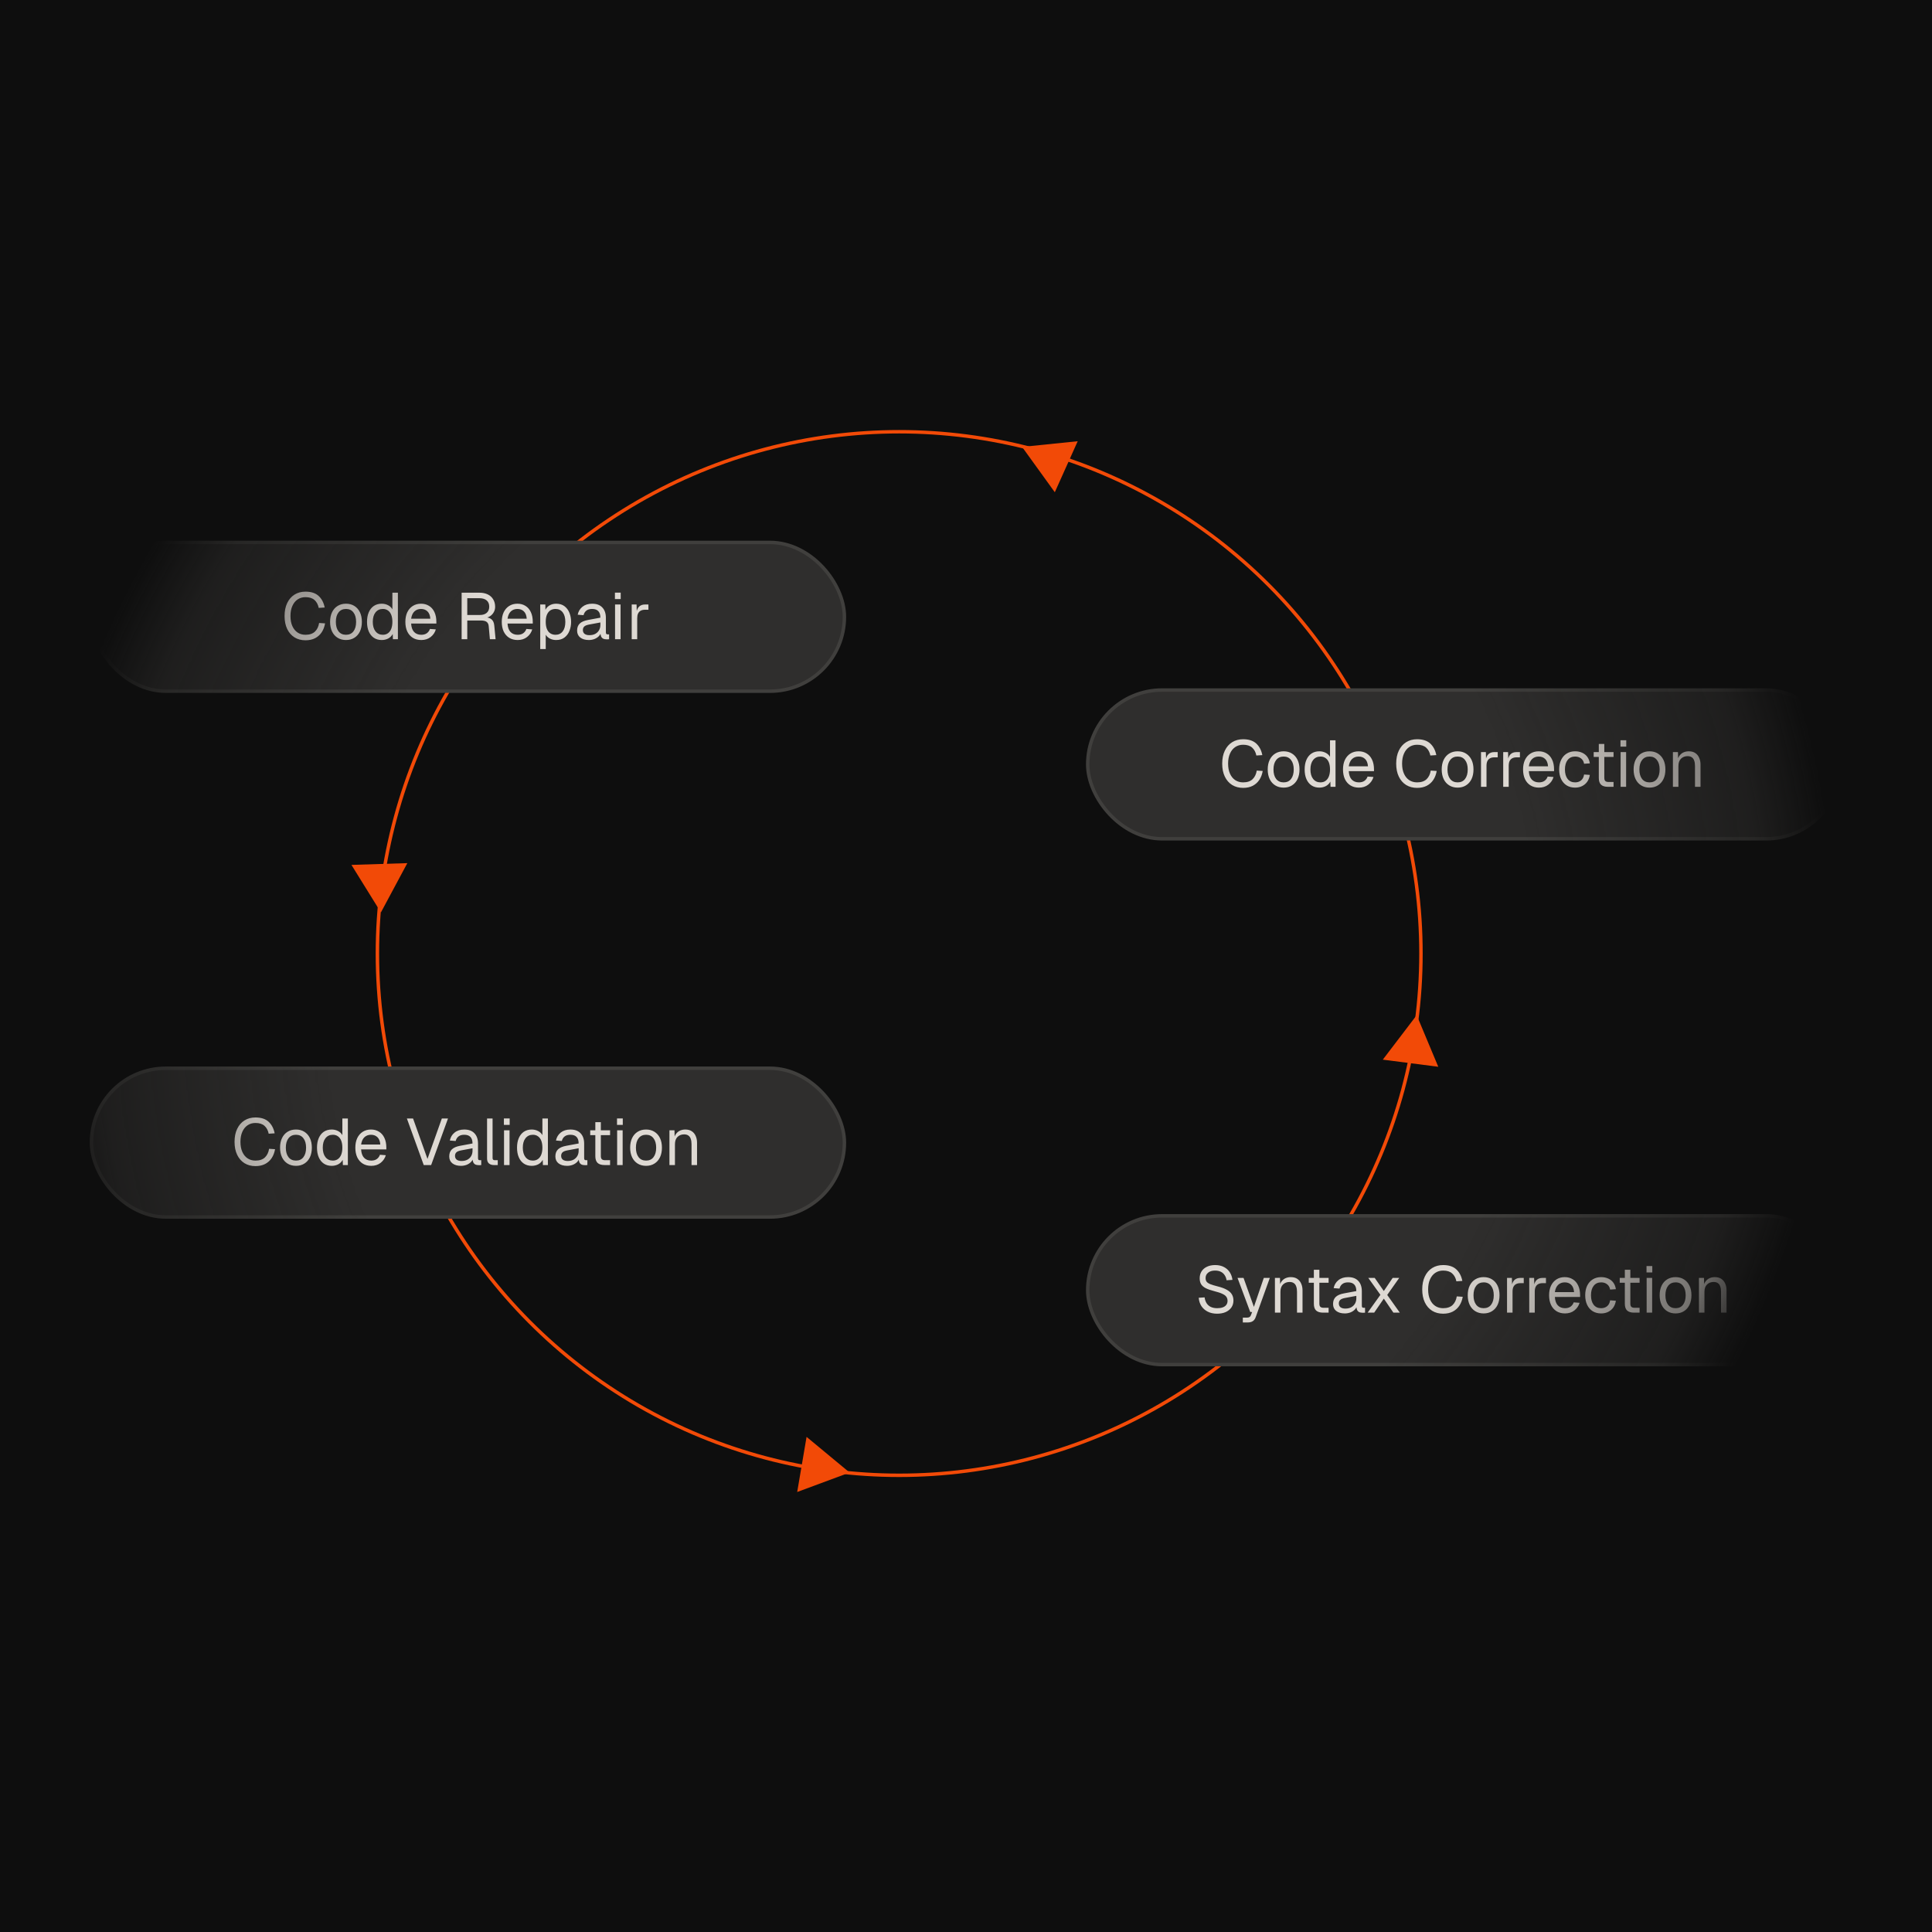 <svg width="560" height="560" viewBox="0 0 560 560" fill="none" xmlns="http://www.w3.org/2000/svg">
<rect width="560" height="560" fill="#0E0E0E"/>
<mask id="mask0_64_710" style="mask-type:alpha" maskUnits="userSpaceOnUse" x="6" y="12" width="549" height="527">
<rect x="6" y="12" width="549" height="527" fill="url(#paint0_radial_64_710)"/>
</mask>
<g mask="url(#mask0_64_710)">
<circle cx="260.632" cy="276.382" r="151.242" stroke="#F24A07"/>
<rect x="26.5" y="157.226" width="218.257" height="43.119" rx="21.559" fill="#2F2E2D"/>
<rect x="26.5" y="157.226" width="218.257" height="43.119" rx="21.559" stroke="#403F3D"/>
<path d="M88.545 185.589C87.341 185.589 86.284 185.311 85.372 184.753C84.46 184.183 83.75 183.373 83.244 182.321C82.737 181.27 82.484 180.016 82.484 178.559C82.484 177.103 82.737 175.849 83.244 174.797C83.75 173.733 84.46 172.916 85.372 172.346C86.284 171.776 87.341 171.491 88.545 171.491C90.179 171.491 91.445 171.903 92.345 172.726C93.244 173.55 93.833 174.671 94.112 176.089L92.383 176.203C92.193 175.241 91.787 174.481 91.167 173.923C90.546 173.366 89.672 173.087 88.545 173.087C87.683 173.087 86.923 173.309 86.265 173.752C85.619 174.183 85.112 174.81 84.745 175.633C84.377 176.444 84.194 177.419 84.194 178.559C84.194 179.699 84.377 180.675 84.745 181.485C85.112 182.296 85.619 182.917 86.265 183.347C86.923 183.778 87.683 183.993 88.545 183.993C89.723 183.993 90.635 183.689 91.281 183.081C91.927 182.461 92.332 181.625 92.497 180.573L94.226 180.687C94.061 181.663 93.738 182.518 93.257 183.252C92.775 183.987 92.136 184.563 91.338 184.981C90.552 185.387 89.621 185.589 88.545 185.589ZM100.293 185.513C99.368 185.513 98.557 185.298 97.861 184.867C97.164 184.437 96.626 183.829 96.246 183.043C95.865 182.245 95.675 181.314 95.675 180.25C95.675 179.174 95.865 178.243 96.246 177.457C96.626 176.672 97.164 176.064 97.861 175.633C98.557 175.203 99.368 174.987 100.293 174.987C101.217 174.987 102.022 175.203 102.706 175.633C103.402 176.064 103.941 176.672 104.321 177.457C104.701 178.243 104.891 179.174 104.891 180.25C104.891 181.314 104.701 182.245 104.321 183.043C103.941 183.829 103.402 184.437 102.706 184.867C102.022 185.298 101.217 185.513 100.293 185.513ZM100.293 183.993C101.217 183.993 101.933 183.664 102.44 183.005C102.959 182.334 103.219 181.416 103.219 180.25C103.219 179.085 102.959 178.173 102.44 177.514C101.933 176.843 101.217 176.507 100.293 176.507C99.368 176.507 98.646 176.843 98.126 177.514C97.607 178.173 97.347 179.085 97.347 180.25C97.347 181.416 97.607 182.334 98.126 183.005C98.646 183.664 99.368 183.993 100.293 183.993ZM110.638 185.513C109.764 185.513 109.004 185.298 108.358 184.867C107.724 184.437 107.237 183.829 106.895 183.043C106.553 182.258 106.382 181.327 106.382 180.25C106.382 179.174 106.553 178.243 106.895 177.457C107.237 176.672 107.724 176.064 108.358 175.633C109.004 175.203 109.764 174.987 110.638 174.987C111.309 174.987 111.923 175.133 112.481 175.424C113.038 175.703 113.456 176.102 113.735 176.621V171.795H115.331V185.285H113.887L113.83 183.765C113.551 184.31 113.127 184.741 112.557 185.057C111.987 185.361 111.347 185.513 110.638 185.513ZM110.961 183.993C111.556 183.993 112.056 183.841 112.462 183.537C112.88 183.233 113.196 182.803 113.412 182.245C113.627 181.675 113.735 181.01 113.735 180.25C113.735 179.465 113.627 178.794 113.412 178.236C113.196 177.679 112.88 177.255 112.462 176.963C112.056 176.659 111.556 176.507 110.961 176.507C110.074 176.507 109.365 176.843 108.833 177.514C108.313 178.173 108.054 179.085 108.054 180.25C108.054 181.403 108.313 182.315 108.833 182.986C109.365 183.658 110.074 183.993 110.961 183.993ZM122.113 185.513C121.163 185.513 120.34 185.298 119.643 184.867C118.959 184.437 118.427 183.829 118.047 183.043C117.68 182.245 117.496 181.314 117.496 180.25C117.496 179.186 117.68 178.262 118.047 177.476C118.427 176.691 118.953 176.083 119.624 175.652C120.308 175.209 121.112 174.987 122.037 174.987C122.911 174.987 123.684 175.196 124.355 175.614C125.026 176.02 125.546 176.615 125.913 177.4C126.293 178.186 126.483 179.142 126.483 180.269V180.744H119.168C119.231 181.821 119.516 182.632 120.023 183.176C120.542 183.721 121.239 183.993 122.113 183.993C122.772 183.993 123.31 183.841 123.728 183.537C124.159 183.221 124.456 182.809 124.621 182.302L126.331 182.435C126.065 183.335 125.558 184.076 124.811 184.658C124.076 185.228 123.177 185.513 122.113 185.513ZM119.168 179.338H124.735C124.659 178.363 124.374 177.647 123.88 177.191C123.399 176.735 122.784 176.507 122.037 176.507C121.264 176.507 120.625 176.748 120.118 177.229C119.624 177.698 119.307 178.401 119.168 179.338ZM133.808 185.285V171.795H138.919C139.869 171.795 140.686 171.96 141.37 172.289C142.054 172.619 142.58 173.094 142.947 173.714C143.327 174.322 143.517 175.044 143.517 175.88C143.517 176.488 143.372 177.033 143.08 177.514C142.802 177.983 142.441 178.357 141.997 178.635C141.554 178.914 141.092 179.066 140.61 179.091L140.496 178.92C141.32 178.92 141.966 179.11 142.434 179.49C142.916 179.87 143.194 180.478 143.27 181.314L143.65 185.285H141.997L141.655 181.485C141.605 180.928 141.402 180.516 141.047 180.25C140.705 179.984 140.142 179.851 139.356 179.851H135.442V185.285H133.808ZM135.442 178.255H139.128C139.952 178.255 140.604 178.046 141.085 177.628C141.567 177.21 141.807 176.615 141.807 175.842C141.807 175.057 141.56 174.455 141.066 174.037C140.572 173.607 139.857 173.391 138.919 173.391H135.442V178.255ZM150.056 185.513C149.106 185.513 148.283 185.298 147.586 184.867C146.902 184.437 146.37 183.829 145.99 183.043C145.623 182.245 145.439 181.314 145.439 180.25C145.439 179.186 145.623 178.262 145.99 177.476C146.37 176.691 146.896 176.083 147.567 175.652C148.251 175.209 149.056 174.987 149.98 174.987C150.854 174.987 151.627 175.196 152.298 175.614C152.97 176.02 153.489 176.615 153.856 177.4C154.236 178.186 154.426 179.142 154.426 180.269V180.744H147.111C147.175 181.821 147.46 182.632 147.966 183.176C148.486 183.721 149.182 183.993 150.056 183.993C150.715 183.993 151.253 183.841 151.671 183.537C152.102 183.221 152.4 182.809 152.564 182.302L154.274 182.435C154.008 183.335 153.502 184.076 152.754 184.658C152.02 185.228 151.12 185.513 150.056 185.513ZM147.111 179.338H152.678C152.602 178.363 152.317 177.647 151.823 177.191C151.342 176.735 150.728 176.507 149.98 176.507C149.208 176.507 148.568 176.748 148.061 177.229C147.567 177.698 147.251 178.401 147.111 179.338ZM156.588 188.135V175.215H158.07L158.108 177.381L157.88 177.267C158.133 176.52 158.551 175.956 159.134 175.576C159.729 175.184 160.413 174.987 161.186 174.987C162.187 174.987 163.004 175.234 163.637 175.728C164.283 176.222 164.758 176.868 165.062 177.666C165.379 178.464 165.537 179.326 165.537 180.25C165.537 181.175 165.379 182.036 165.062 182.834C164.758 183.632 164.283 184.278 163.637 184.772C163.004 185.266 162.187 185.513 161.186 185.513C160.667 185.513 160.179 185.425 159.723 185.247C159.28 185.07 158.9 184.823 158.583 184.506C158.279 184.19 158.07 183.816 157.956 183.385L158.184 183.119V188.135H156.588ZM161.034 183.993C161.908 183.993 162.598 183.664 163.105 183.005C163.612 182.347 163.865 181.428 163.865 180.25C163.865 179.072 163.612 178.154 163.105 177.495C162.598 176.837 161.908 176.507 161.034 176.507C160.451 176.507 159.945 176.647 159.514 176.925C159.096 177.204 158.767 177.622 158.526 178.179C158.298 178.737 158.184 179.427 158.184 180.25C158.184 181.074 158.298 181.764 158.526 182.321C158.754 182.879 159.083 183.297 159.514 183.575C159.945 183.854 160.451 183.993 161.034 183.993ZM170.679 185.513C169.64 185.513 168.811 185.273 168.19 184.791C167.582 184.31 167.278 183.639 167.278 182.777C167.278 181.916 167.531 181.238 168.038 180.744C168.545 180.25 169.349 179.902 170.451 179.699L174.023 179.034C174.023 178.186 173.82 177.552 173.415 177.134C173.022 176.716 172.427 176.507 171.629 176.507C170.932 176.507 170.381 176.666 169.976 176.982C169.571 177.286 169.292 177.73 169.14 178.312L167.449 178.179C167.639 177.229 168.095 176.463 168.817 175.88C169.552 175.285 170.489 174.987 171.629 174.987C172.921 174.987 173.909 175.355 174.593 176.089C175.277 176.811 175.619 177.812 175.619 179.091V183.252C175.619 183.48 175.657 183.645 175.733 183.746C175.822 183.835 175.961 183.879 176.151 183.879H176.55V185.285C176.499 185.298 176.417 185.304 176.303 185.304C176.189 185.317 176.069 185.323 175.942 185.323C175.486 185.323 175.112 185.254 174.821 185.114C174.542 184.962 174.34 184.734 174.213 184.43C174.086 184.114 174.023 183.702 174.023 183.195L174.213 183.233C174.124 183.664 173.909 184.057 173.567 184.411C173.225 184.753 172.801 185.026 172.294 185.228C171.787 185.418 171.249 185.513 170.679 185.513ZM170.831 184.107C171.502 184.107 172.072 183.981 172.541 183.727C173.022 183.461 173.39 183.107 173.643 182.663C173.896 182.207 174.023 181.701 174.023 181.143V180.421L170.755 181.029C170.071 181.156 169.596 181.352 169.33 181.618C169.077 181.872 168.95 182.207 168.95 182.625C168.95 183.094 169.115 183.461 169.444 183.727C169.786 183.981 170.248 184.107 170.831 184.107ZM178.278 185.285V175.215H179.874V185.285H178.278ZM178.24 173.638V171.776H179.912V173.638H178.24ZM183.103 185.285V175.215H184.509L184.585 177.761L184.433 177.704C184.559 176.843 184.832 176.216 185.25 175.823C185.68 175.418 186.25 175.215 186.96 175.215H187.948V176.735H186.979C186.472 176.735 186.048 176.83 185.706 177.02C185.376 177.198 185.123 177.47 184.946 177.837C184.781 178.192 184.699 178.648 184.699 179.205V185.285H183.103Z" fill="#DED9D3"/>
<rect x="26.5" y="309.637" width="218.257" height="43.119" rx="21.559" fill="#2F2E2D"/>
<rect x="26.5" y="309.637" width="218.257" height="43.119" rx="21.559" stroke="#403F3D"/>
<path d="M74.045 338C72.841 338 71.784 337.721 70.872 337.164C69.96 336.594 69.25 335.783 68.744 334.732C68.237 333.681 67.984 332.427 67.984 330.97C67.984 329.513 68.237 328.259 68.744 327.208C69.25 326.144 69.96 325.327 70.872 324.757C71.784 324.187 72.841 323.902 74.045 323.902C75.679 323.902 76.945 324.314 77.845 325.137C78.744 325.96 79.333 327.081 79.612 328.5L77.883 328.614C77.693 327.651 77.287 326.891 76.667 326.334C76.046 325.777 75.172 325.498 74.045 325.498C73.183 325.498 72.423 325.72 71.765 326.163C71.119 326.594 70.612 327.221 70.245 328.044C69.877 328.855 69.694 329.83 69.694 330.97C69.694 332.11 69.877 333.085 70.245 333.896C70.612 334.707 71.119 335.327 71.765 335.758C72.423 336.189 73.183 336.404 74.045 336.404C75.223 336.404 76.135 336.1 76.781 335.492C77.427 334.871 77.832 334.035 77.997 332.984L79.726 333.098C79.561 334.073 79.238 334.928 78.757 335.663C78.275 336.398 77.636 336.974 76.838 337.392C76.052 337.797 75.121 338 74.045 338ZM85.793 337.924C84.868 337.924 84.057 337.709 83.361 337.278C82.664 336.847 82.126 336.239 81.746 335.454C81.365 334.656 81.175 333.725 81.175 332.661C81.175 331.584 81.365 330.653 81.746 329.868C82.126 329.083 82.664 328.475 83.361 328.044C84.057 327.613 84.868 327.398 85.793 327.398C86.717 327.398 87.522 327.613 88.206 328.044C88.902 328.475 89.441 329.083 89.82 329.868C90.201 330.653 90.391 331.584 90.391 332.661C90.391 333.725 90.201 334.656 89.82 335.454C89.441 336.239 88.902 336.847 88.206 337.278C87.522 337.709 86.717 337.924 85.793 337.924ZM85.793 336.404C86.717 336.404 87.433 336.075 87.939 335.416C88.459 334.745 88.719 333.826 88.719 332.661C88.719 331.496 88.459 330.584 87.939 329.925C87.433 329.254 86.717 328.918 85.793 328.918C84.868 328.918 84.146 329.254 83.626 329.925C83.107 330.584 82.847 331.496 82.847 332.661C82.847 333.826 83.107 334.745 83.626 335.416C84.146 336.075 84.868 336.404 85.793 336.404ZM96.138 337.924C95.264 337.924 94.504 337.709 93.858 337.278C93.224 336.847 92.737 336.239 92.395 335.454C92.053 334.669 91.882 333.738 91.882 332.661C91.882 331.584 92.053 330.653 92.395 329.868C92.737 329.083 93.224 328.475 93.858 328.044C94.504 327.613 95.264 327.398 96.138 327.398C96.809 327.398 97.423 327.544 97.981 327.835C98.538 328.114 98.956 328.513 99.235 329.032V324.206H100.831V337.696H99.387L99.33 336.176C99.051 336.721 98.627 337.151 98.057 337.468C97.487 337.772 96.847 337.924 96.138 337.924ZM96.461 336.404C97.056 336.404 97.556 336.252 97.962 335.948C98.38 335.644 98.696 335.213 98.912 334.656C99.127 334.086 99.235 333.421 99.235 332.661C99.235 331.876 99.127 331.204 98.912 330.647C98.696 330.09 98.38 329.665 97.962 329.374C97.556 329.07 97.056 328.918 96.461 328.918C95.574 328.918 94.865 329.254 94.333 329.925C93.813 330.584 93.554 331.496 93.554 332.661C93.554 333.814 93.813 334.726 94.333 335.397C94.865 336.068 95.574 336.404 96.461 336.404ZM107.613 337.924C106.663 337.924 105.84 337.709 105.143 337.278C104.459 336.847 103.927 336.239 103.547 335.454C103.18 334.656 102.996 333.725 102.996 332.661C102.996 331.597 103.18 330.672 103.547 329.887C103.927 329.102 104.453 328.494 105.124 328.063C105.808 327.62 106.612 327.398 107.537 327.398C108.411 327.398 109.184 327.607 109.855 328.025C110.526 328.43 111.046 329.026 111.413 329.811C111.793 330.596 111.983 331.553 111.983 332.68V333.155H104.668C104.731 334.232 105.016 335.042 105.523 335.587C106.042 336.132 106.739 336.404 107.613 336.404C108.272 336.404 108.81 336.252 109.228 335.948C109.659 335.631 109.956 335.22 110.121 334.713L111.831 334.846C111.565 335.745 111.058 336.486 110.311 337.069C109.576 337.639 108.677 337.924 107.613 337.924ZM104.668 331.749H110.235C110.159 330.774 109.874 330.058 109.38 329.602C108.899 329.146 108.284 328.918 107.537 328.918C106.764 328.918 106.125 329.159 105.618 329.64C105.124 330.109 104.807 330.812 104.668 331.749ZM122.823 337.696L117.94 324.206H119.726L123.906 335.91L128.067 324.206H129.853L124.97 337.696H122.823ZM133.617 337.924C132.578 337.924 131.748 337.683 131.128 337.202C130.52 336.721 130.216 336.049 130.216 335.188C130.216 334.327 130.469 333.649 130.976 333.155C131.482 332.661 132.287 332.313 133.389 332.11L136.961 331.445C136.961 330.596 136.758 329.963 136.353 329.545C135.96 329.127 135.365 328.918 134.567 328.918C133.87 328.918 133.319 329.076 132.914 329.393C132.508 329.697 132.23 330.14 132.078 330.723L130.387 330.59C130.577 329.64 131.033 328.874 131.755 328.291C132.489 327.696 133.427 327.398 134.567 327.398C135.859 327.398 136.847 327.765 137.531 328.5C138.215 329.222 138.557 330.223 138.557 331.502V335.663C138.557 335.891 138.595 336.056 138.671 336.157C138.759 336.246 138.899 336.29 139.089 336.29H139.488V337.696C139.437 337.709 139.355 337.715 139.241 337.715C139.127 337.728 139.006 337.734 138.88 337.734C138.424 337.734 138.05 337.664 137.759 337.525C137.48 337.373 137.277 337.145 137.151 336.841C137.024 336.524 136.961 336.113 136.961 335.606L137.151 335.644C137.062 336.075 136.847 336.467 136.505 336.822C136.163 337.164 135.738 337.436 135.232 337.639C134.725 337.829 134.187 337.924 133.617 337.924ZM133.769 336.518C134.44 336.518 135.01 336.391 135.479 336.138C135.96 335.872 136.327 335.517 136.581 335.074C136.834 334.618 136.961 334.111 136.961 333.554V332.832L133.693 333.44C133.009 333.567 132.534 333.763 132.268 334.029C132.014 334.282 131.888 334.618 131.888 335.036C131.888 335.505 132.052 335.872 132.382 336.138C132.724 336.391 133.186 336.518 133.769 336.518ZM143.155 337.696C142.572 337.696 142.097 337.544 141.73 337.24C141.363 336.936 141.179 336.455 141.179 335.796V324.206H142.775V335.663C142.775 335.866 142.826 336.024 142.927 336.138C143.041 336.239 143.199 336.29 143.402 336.29H144.276V337.696H143.155ZM146.096 337.696V327.626H147.692V337.696H146.096ZM146.058 326.049V324.187H147.73V326.049H146.058ZM154.121 337.924C153.247 337.924 152.487 337.709 151.841 337.278C151.208 336.847 150.72 336.239 150.378 335.454C150.036 334.669 149.865 333.738 149.865 332.661C149.865 331.584 150.036 330.653 150.378 329.868C150.72 329.083 151.208 328.475 151.841 328.044C152.487 327.613 153.247 327.398 154.121 327.398C154.792 327.398 155.407 327.544 155.964 327.835C156.521 328.114 156.939 328.513 157.218 329.032V324.206H158.814V337.696H157.37L157.313 336.176C157.034 336.721 156.61 337.151 156.04 337.468C155.47 337.772 154.83 337.924 154.121 337.924ZM154.444 336.404C155.039 336.404 155.54 336.252 155.945 335.948C156.363 335.644 156.68 335.213 156.895 334.656C157.11 334.086 157.218 333.421 157.218 332.661C157.218 331.876 157.11 331.204 156.895 330.647C156.68 330.09 156.363 329.665 155.945 329.374C155.54 329.07 155.039 328.918 154.444 328.918C153.557 328.918 152.848 329.254 152.316 329.925C151.797 330.584 151.537 331.496 151.537 332.661C151.537 333.814 151.797 334.726 152.316 335.397C152.848 336.068 153.557 336.404 154.444 336.404ZM164.38 337.924C163.342 337.924 162.512 337.683 161.891 337.202C161.283 336.721 160.979 336.049 160.979 335.188C160.979 334.327 161.233 333.649 161.739 333.155C162.246 332.661 163.05 332.313 164.152 332.11L167.724 331.445C167.724 330.596 167.522 329.963 167.116 329.545C166.724 329.127 166.128 328.918 165.33 328.918C164.634 328.918 164.083 329.076 163.677 329.393C163.272 329.697 162.993 330.14 162.841 330.723L161.15 330.59C161.34 329.64 161.796 328.874 162.518 328.291C163.253 327.696 164.19 327.398 165.33 327.398C166.622 327.398 167.61 327.765 168.294 328.5C168.978 329.222 169.32 330.223 169.32 331.502V335.663C169.32 335.891 169.358 336.056 169.434 336.157C169.523 336.246 169.662 336.29 169.852 336.29H170.251V337.696C170.201 337.709 170.118 337.715 170.004 337.715C169.89 337.728 169.77 337.734 169.643 337.734C169.187 337.734 168.814 337.664 168.522 337.525C168.244 337.373 168.041 337.145 167.914 336.841C167.788 336.524 167.724 336.113 167.724 335.606L167.914 335.644C167.826 336.075 167.61 336.467 167.268 336.822C166.926 337.164 166.502 337.436 165.995 337.639C165.489 337.829 164.95 337.924 164.38 337.924ZM164.532 336.518C165.204 336.518 165.774 336.391 166.242 336.138C166.724 335.872 167.091 335.517 167.344 335.074C167.598 334.618 167.724 334.111 167.724 333.554V332.832L164.456 333.44C163.772 333.567 163.297 333.763 163.031 334.029C162.778 334.282 162.651 334.618 162.651 335.036C162.651 335.505 162.816 335.872 163.145 336.138C163.487 336.391 163.95 336.518 164.532 336.518ZM175.239 337.696C174.327 337.696 173.649 337.487 173.206 337.069C172.775 336.651 172.56 335.999 172.56 335.112V325.27H174.156V335.074C174.156 335.53 174.257 335.847 174.46 336.024C174.663 336.201 174.973 336.29 175.391 336.29H176.835V337.696H175.239ZM171.078 329.032V327.626H176.835V329.032H171.078ZM178.882 337.696V327.626H180.478V337.696H178.882ZM178.844 326.049V324.187H180.516V326.049H178.844ZM187.268 337.924C186.343 337.924 185.533 337.709 184.836 337.278C184.139 336.847 183.601 336.239 183.221 335.454C182.841 334.656 182.651 333.725 182.651 332.661C182.651 331.584 182.841 330.653 183.221 329.868C183.601 329.083 184.139 328.475 184.836 328.044C185.533 327.613 186.343 327.398 187.268 327.398C188.193 327.398 188.997 327.613 189.681 328.044C190.378 328.475 190.916 329.083 191.296 329.868C191.676 330.653 191.866 331.584 191.866 332.661C191.866 333.725 191.676 334.656 191.296 335.454C190.916 336.239 190.378 336.847 189.681 337.278C188.997 337.709 188.193 337.924 187.268 337.924ZM187.268 336.404C188.193 336.404 188.908 336.075 189.415 335.416C189.934 334.745 190.194 333.826 190.194 332.661C190.194 331.496 189.934 330.584 189.415 329.925C188.908 329.254 188.193 328.918 187.268 328.918C186.343 328.918 185.621 329.254 185.102 329.925C184.583 330.584 184.323 331.496 184.323 332.661C184.323 333.826 184.583 334.745 185.102 335.416C185.621 336.075 186.343 336.404 187.268 336.404ZM194.041 337.696V327.626H195.504L195.561 330.191L195.371 330.02C195.498 329.425 195.72 328.937 196.036 328.557C196.353 328.164 196.733 327.873 197.176 327.683C197.632 327.493 198.12 327.398 198.639 327.398C199.412 327.398 200.045 327.569 200.539 327.911C201.046 328.253 201.42 328.715 201.66 329.298C201.914 329.868 202.04 330.508 202.04 331.217V337.696H200.444V331.673C200.444 331.052 200.368 330.533 200.216 330.115C200.077 329.684 199.849 329.361 199.532 329.146C199.216 328.918 198.804 328.804 198.297 328.804C197.525 328.804 196.885 329.051 196.378 329.545C195.884 330.026 195.637 330.736 195.637 331.673V337.696H194.041Z" fill="#DED9D3"/>
<rect x="315.278" y="200.008" width="218.257" height="43.119" rx="21.559" fill="#2F2E2D"/>
<rect x="315.278" y="200.008" width="218.257" height="43.119" rx="21.559" stroke="#403F3D"/>
<path d="M360.322 228.371C359.119 228.371 358.061 228.093 357.149 227.535C356.237 226.965 355.528 226.155 355.021 225.103C354.515 224.052 354.261 222.798 354.261 221.341C354.261 219.885 354.515 218.631 355.021 217.579C355.528 216.515 356.237 215.698 357.149 215.128C358.061 214.558 359.119 214.273 360.322 214.273C361.956 214.273 363.223 214.685 364.122 215.508C365.022 216.332 365.611 217.453 365.889 218.871L364.16 218.985C363.97 218.023 363.565 217.263 362.944 216.705C362.324 216.148 361.45 215.869 360.322 215.869C359.461 215.869 358.701 216.091 358.042 216.534C357.396 216.965 356.89 217.592 356.522 218.415C356.155 219.226 355.971 220.201 355.971 221.341C355.971 222.481 356.155 223.457 356.522 224.267C356.89 225.078 357.396 225.699 358.042 226.129C358.701 226.56 359.461 226.775 360.322 226.775C361.5 226.775 362.412 226.471 363.058 225.863C363.704 225.243 364.11 224.407 364.274 223.355L366.003 223.469C365.839 224.445 365.516 225.3 365.034 226.034C364.553 226.769 363.913 227.345 363.115 227.763C362.33 228.169 361.399 228.371 360.322 228.371ZM372.07 228.295C371.146 228.295 370.335 228.08 369.638 227.649C368.942 227.219 368.403 226.611 368.023 225.825C367.643 225.027 367.453 224.096 367.453 223.032C367.453 221.956 367.643 221.025 368.023 220.239C368.403 219.454 368.942 218.846 369.638 218.415C370.335 217.985 371.146 217.769 372.07 217.769C372.995 217.769 373.799 217.985 374.483 218.415C375.18 218.846 375.718 219.454 376.098 220.239C376.478 221.025 376.668 221.956 376.668 223.032C376.668 224.096 376.478 225.027 376.098 225.825C375.718 226.611 375.18 227.219 374.483 227.649C373.799 228.08 372.995 228.295 372.07 228.295ZM372.07 226.775C372.995 226.775 373.711 226.446 374.217 225.787C374.737 225.116 374.996 224.198 374.996 223.032C374.996 221.867 374.737 220.955 374.217 220.296C373.711 219.625 372.995 219.289 372.07 219.289C371.146 219.289 370.424 219.625 369.904 220.296C369.385 220.955 369.125 221.867 369.125 223.032C369.125 224.198 369.385 225.116 369.904 225.787C370.424 226.446 371.146 226.775 372.07 226.775ZM382.415 228.295C381.541 228.295 380.781 228.08 380.135 227.649C379.502 227.219 379.014 226.611 378.672 225.825C378.33 225.04 378.159 224.109 378.159 223.032C378.159 221.956 378.33 221.025 378.672 220.239C379.014 219.454 379.502 218.846 380.135 218.415C380.781 217.985 381.541 217.769 382.415 217.769C383.087 217.769 383.701 217.915 384.258 218.206C384.816 218.485 385.234 218.884 385.512 219.403V214.577H387.108V228.067H385.664L385.607 226.547C385.329 227.092 384.904 227.523 384.334 227.839C383.764 228.143 383.125 228.295 382.415 228.295ZM382.738 226.775C383.334 226.775 383.834 226.623 384.239 226.319C384.657 226.015 384.974 225.585 385.189 225.027C385.405 224.457 385.512 223.792 385.512 223.032C385.512 222.247 385.405 221.576 385.189 221.018C384.974 220.461 384.657 220.037 384.239 219.745C383.834 219.441 383.334 219.289 382.738 219.289C381.852 219.289 381.142 219.625 380.61 220.296C380.091 220.955 379.831 221.867 379.831 223.032C379.831 224.185 380.091 225.097 380.61 225.768C381.142 226.44 381.852 226.775 382.738 226.775ZM393.891 228.295C392.941 228.295 392.117 228.08 391.421 227.649C390.737 227.219 390.205 226.611 389.825 225.825C389.457 225.027 389.274 224.096 389.274 223.032C389.274 221.968 389.457 221.044 389.825 220.258C390.205 219.473 390.73 218.865 391.402 218.434C392.086 217.991 392.89 217.769 393.815 217.769C394.689 217.769 395.461 217.978 396.133 218.396C396.804 218.802 397.323 219.397 397.691 220.182C398.071 220.968 398.261 221.924 398.261 223.051V223.526H390.946C391.009 224.603 391.294 225.414 391.801 225.958C392.32 226.503 393.017 226.775 393.891 226.775C394.549 226.775 395.088 226.623 395.506 226.319C395.936 226.003 396.234 225.591 396.399 225.084L398.109 225.217C397.843 226.117 397.336 226.858 396.589 227.44C395.854 228.01 394.955 228.295 393.891 228.295ZM390.946 222.12H396.513C396.437 221.145 396.152 220.429 395.658 219.973C395.176 219.517 394.562 219.289 393.815 219.289C393.042 219.289 392.402 219.53 391.896 220.011C391.402 220.48 391.085 221.183 390.946 222.12ZM410.754 228.371C409.551 228.371 408.493 228.093 407.581 227.535C406.669 226.965 405.96 226.155 405.453 225.103C404.946 224.052 404.693 222.798 404.693 221.341C404.693 219.885 404.946 218.631 405.453 217.579C405.96 216.515 406.669 215.698 407.581 215.128C408.493 214.558 409.551 214.273 410.754 214.273C412.388 214.273 413.655 214.685 414.554 215.508C415.453 216.332 416.042 217.453 416.321 218.871L414.592 218.985C414.402 218.023 413.997 217.263 413.376 216.705C412.755 216.148 411.881 215.869 410.754 215.869C409.893 215.869 409.133 216.091 408.474 216.534C407.828 216.965 407.321 217.592 406.954 218.415C406.587 219.226 406.403 220.201 406.403 221.341C406.403 222.481 406.587 223.457 406.954 224.267C407.321 225.078 407.828 225.699 408.474 226.129C409.133 226.56 409.893 226.775 410.754 226.775C411.932 226.775 412.844 226.471 413.49 225.863C414.136 225.243 414.541 224.407 414.706 223.355L416.435 223.469C416.27 224.445 415.947 225.3 415.466 226.034C414.985 226.769 414.345 227.345 413.547 227.763C412.762 228.169 411.831 228.371 410.754 228.371ZM422.502 228.295C421.577 228.295 420.767 228.08 420.07 227.649C419.373 227.219 418.835 226.611 418.455 225.825C418.075 225.027 417.885 224.096 417.885 223.032C417.885 221.956 418.075 221.025 418.455 220.239C418.835 219.454 419.373 218.846 420.07 218.415C420.767 217.985 421.577 217.769 422.502 217.769C423.427 217.769 424.231 217.985 424.915 218.415C425.612 218.846 426.15 219.454 426.53 220.239C426.91 221.025 427.1 221.956 427.1 223.032C427.1 224.096 426.91 225.027 426.53 225.825C426.15 226.611 425.612 227.219 424.915 227.649C424.231 228.08 423.427 228.295 422.502 228.295ZM422.502 226.775C423.427 226.775 424.142 226.446 424.649 225.787C425.168 225.116 425.428 224.198 425.428 223.032C425.428 221.867 425.168 220.955 424.649 220.296C424.142 219.625 423.427 219.289 422.502 219.289C421.577 219.289 420.855 219.625 420.336 220.296C419.817 220.955 419.557 221.867 419.557 223.032C419.557 224.198 419.817 225.116 420.336 225.787C420.855 226.446 421.577 226.775 422.502 226.775ZM429.275 228.067V217.997H430.681L430.757 220.543L430.605 220.486C430.732 219.625 431.004 218.998 431.422 218.605C431.853 218.2 432.423 217.997 433.132 217.997H434.12V219.517H433.151C432.644 219.517 432.22 219.612 431.878 219.802C431.549 219.98 431.295 220.252 431.118 220.619C430.953 220.974 430.871 221.43 430.871 221.987V228.067H429.275ZM435.713 228.067V217.997H437.119L437.195 220.543L437.043 220.486C437.17 219.625 437.442 218.998 437.86 218.605C438.291 218.2 438.861 217.997 439.57 217.997H440.558V219.517H439.589C439.083 219.517 438.658 219.612 438.316 219.802C437.987 219.98 437.734 220.252 437.556 220.619C437.392 220.974 437.309 221.43 437.309 221.987V228.067H435.713ZM446.085 228.295C445.135 228.295 444.312 228.08 443.615 227.649C442.931 227.219 442.399 226.611 442.019 225.825C441.652 225.027 441.468 224.096 441.468 223.032C441.468 221.968 441.652 221.044 442.019 220.258C442.399 219.473 442.925 218.865 443.596 218.434C444.28 217.991 445.084 217.769 446.009 217.769C446.883 217.769 447.656 217.978 448.327 218.396C448.998 218.802 449.518 219.397 449.885 220.182C450.265 220.968 450.455 221.924 450.455 223.051V223.526H443.14C443.203 224.603 443.488 225.414 443.995 225.958C444.514 226.503 445.211 226.775 446.085 226.775C446.744 226.775 447.282 226.623 447.7 226.319C448.131 226.003 448.428 225.591 448.593 225.084L450.303 225.217C450.037 226.117 449.53 226.858 448.783 227.44C448.048 228.01 447.149 228.295 446.085 228.295ZM443.14 222.12H448.707C448.631 221.145 448.346 220.429 447.852 219.973C447.371 219.517 446.756 219.289 446.009 219.289C445.236 219.289 444.597 219.53 444.09 220.011C443.596 220.48 443.279 221.183 443.14 222.12ZM456.55 228.295C455.612 228.295 454.795 228.08 454.099 227.649C453.415 227.219 452.883 226.611 452.503 225.825C452.123 225.027 451.933 224.096 451.933 223.032C451.933 221.968 452.123 221.044 452.503 220.258C452.883 219.473 453.415 218.865 454.099 218.434C454.795 217.991 455.612 217.769 456.55 217.769C457.322 217.769 458.006 217.909 458.602 218.187C459.21 218.453 459.704 218.846 460.084 219.365C460.464 219.885 460.711 220.518 460.825 221.265L459.153 221.379C459.039 220.708 458.747 220.195 458.279 219.84C457.81 219.473 457.234 219.289 456.55 219.289C455.625 219.289 454.903 219.625 454.384 220.296C453.864 220.955 453.605 221.867 453.605 223.032C453.605 224.198 453.864 225.116 454.384 225.787C454.903 226.446 455.625 226.775 456.55 226.775C457.234 226.775 457.81 226.585 458.279 226.205C458.747 225.825 459.039 225.255 459.153 224.495L460.825 224.609C460.711 225.357 460.464 226.009 460.084 226.566C459.704 227.111 459.21 227.535 458.602 227.839C458.006 228.143 457.322 228.295 456.55 228.295ZM466.1 228.067C465.188 228.067 464.51 227.858 464.067 227.44C463.636 227.022 463.421 226.37 463.421 225.483V215.641H465.017V225.445C465.017 225.901 465.118 226.218 465.321 226.395C465.523 226.573 465.834 226.661 466.252 226.661H467.696V228.067H466.1ZM461.939 219.403V217.997H467.696V219.403H461.939ZM469.743 228.067V217.997H471.339V228.067H469.743ZM469.705 216.42V214.558H471.377V216.42H469.705ZM478.129 228.295C477.204 228.295 476.394 228.08 475.697 227.649C475 227.219 474.462 226.611 474.082 225.825C473.702 225.027 473.512 224.096 473.512 223.032C473.512 221.956 473.702 221.025 474.082 220.239C474.462 219.454 475 218.846 475.697 218.415C476.394 217.985 477.204 217.769 478.129 217.769C479.054 217.769 479.858 217.985 480.542 218.415C481.239 218.846 481.777 219.454 482.157 220.239C482.537 221.025 482.727 221.956 482.727 223.032C482.727 224.096 482.537 225.027 482.157 225.825C481.777 226.611 481.239 227.219 480.542 227.649C479.858 228.08 479.054 228.295 478.129 228.295ZM478.129 226.775C479.054 226.775 479.769 226.446 480.276 225.787C480.795 225.116 481.055 224.198 481.055 223.032C481.055 221.867 480.795 220.955 480.276 220.296C479.769 219.625 479.054 219.289 478.129 219.289C477.204 219.289 476.482 219.625 475.963 220.296C475.444 220.955 475.184 221.867 475.184 223.032C475.184 224.198 475.444 225.116 475.963 225.787C476.482 226.446 477.204 226.775 478.129 226.775ZM484.902 228.067V217.997H486.365L486.422 220.562L486.232 220.391C486.359 219.796 486.58 219.308 486.897 218.928C487.214 218.536 487.594 218.244 488.037 218.054C488.493 217.864 488.981 217.769 489.5 217.769C490.273 217.769 490.906 217.94 491.4 218.282C491.907 218.624 492.28 219.087 492.521 219.669C492.774 220.239 492.901 220.879 492.901 221.588V228.067H491.305V222.044C491.305 221.424 491.229 220.904 491.077 220.486C490.938 220.056 490.71 219.733 490.393 219.517C490.076 219.289 489.665 219.175 489.158 219.175C488.385 219.175 487.746 219.422 487.239 219.916C486.745 220.398 486.498 221.107 486.498 222.044V228.067H484.902Z" fill="#DED9D3"/>
<rect x="315.278" y="352.418" width="218.257" height="43.119" rx="21.559" fill="#2F2E2D"/>
<rect x="315.278" y="352.418" width="218.257" height="43.119" rx="21.559" stroke="#403F3D"/>
<path d="M352.79 380.782C351.752 380.782 350.846 380.585 350.073 380.193C349.301 379.8 348.686 379.262 348.23 378.578C347.787 377.881 347.527 377.077 347.451 376.165L349.161 376.051C349.25 376.722 349.446 377.292 349.75 377.761C350.054 378.229 350.46 378.584 350.966 378.825C351.486 379.065 352.106 379.186 352.828 379.186C353.462 379.186 354 379.103 354.443 378.939C354.887 378.774 355.222 378.533 355.45 378.217C355.691 377.9 355.811 377.514 355.811 377.058C355.811 376.64 355.71 376.272 355.507 375.956C355.317 375.626 354.944 375.329 354.386 375.063C353.842 374.784 353.031 374.512 351.954 374.246C350.916 373.98 350.086 373.688 349.465 373.372C348.857 373.055 348.414 372.669 348.135 372.213C347.869 371.757 347.736 371.193 347.736 370.522C347.736 369.762 347.914 369.097 348.268 368.527C348.636 367.944 349.155 367.494 349.826 367.178C350.498 366.848 351.296 366.684 352.22 366.684C353.208 366.684 354.057 366.874 354.766 367.254C355.476 367.621 356.039 368.128 356.457 368.774C356.875 369.42 357.135 370.154 357.236 370.978L355.526 371.092C355.45 370.547 355.273 370.066 354.994 369.648C354.728 369.217 354.361 368.881 353.892 368.641C353.424 368.4 352.854 368.28 352.182 368.28C351.346 368.28 350.681 368.482 350.187 368.888C349.693 369.28 349.446 369.8 349.446 370.446C349.446 370.864 349.541 371.212 349.731 371.491C349.934 371.757 350.289 371.997 350.795 372.213C351.302 372.415 352.03 372.637 352.98 372.878C354.108 373.156 355.001 373.492 355.659 373.885C356.331 374.265 356.806 374.708 357.084 375.215C357.376 375.721 357.521 376.298 357.521 376.944C357.521 377.729 357.319 378.413 356.913 378.996C356.508 379.566 355.951 380.009 355.241 380.326C354.532 380.63 353.715 380.782 352.79 380.782ZM360.238 383.328V381.922H361.397C361.752 381.922 362.012 381.865 362.176 381.751C362.354 381.649 362.487 381.478 362.575 381.238L362.936 380.288H362.385L358.699 370.408H360.447L363.449 378.806L366.318 370.408H368.066L363.981 381.751C363.791 382.295 363.506 382.694 363.126 382.948C362.746 383.201 362.221 383.328 361.549 383.328H360.238ZM369.543 380.478V370.408H371.006L371.063 372.973L370.873 372.802C370.999 372.206 371.221 371.719 371.538 371.339C371.854 370.946 372.234 370.655 372.678 370.465C373.134 370.275 373.621 370.18 374.141 370.18C374.913 370.18 375.547 370.351 376.041 370.693C376.547 371.035 376.921 371.497 377.162 372.08C377.415 372.65 377.542 373.289 377.542 373.999V380.478H375.946V374.455C375.946 373.834 375.87 373.315 375.718 372.897C375.578 372.466 375.35 372.143 375.034 371.928C374.717 371.7 374.305 371.586 373.799 371.586C373.026 371.586 372.386 371.833 371.88 372.327C371.386 372.808 371.139 373.517 371.139 374.455V380.478H369.543ZM383.508 380.478C382.596 380.478 381.918 380.269 381.475 379.851C381.044 379.433 380.829 378.78 380.829 377.894V368.052H382.425V377.856C382.425 378.312 382.526 378.628 382.729 378.806C382.932 378.983 383.242 379.072 383.66 379.072H385.104V380.478H383.508ZM379.347 371.814V370.408H385.104V371.814H379.347ZM389.794 380.706C388.755 380.706 387.925 380.465 387.305 379.984C386.697 379.502 386.393 378.831 386.393 377.97C386.393 377.108 386.646 376.431 387.153 375.937C387.659 375.443 388.464 375.094 389.566 374.892L393.138 374.227C393.138 373.378 392.935 372.745 392.53 372.327C392.137 371.909 391.542 371.7 390.744 371.7C390.047 371.7 389.496 371.858 389.091 372.175C388.685 372.479 388.407 372.922 388.255 373.505L386.564 373.372C386.754 372.422 387.21 371.655 387.932 371.073C388.666 370.477 389.604 370.18 390.744 370.18C392.036 370.18 393.024 370.547 393.708 371.282C394.392 372.004 394.734 373.004 394.734 374.284V378.445C394.734 378.673 394.772 378.837 394.848 378.939C394.936 379.027 395.076 379.072 395.266 379.072H395.665V380.478C395.614 380.49 395.532 380.497 395.418 380.497C395.304 380.509 395.183 380.516 395.057 380.516C394.601 380.516 394.227 380.446 393.936 380.307C393.657 380.155 393.454 379.927 393.328 379.623C393.201 379.306 393.138 378.894 393.138 378.388L393.328 378.426C393.239 378.856 393.024 379.249 392.682 379.604C392.34 379.946 391.915 380.218 391.409 380.421C390.902 380.611 390.364 380.706 389.794 380.706ZM389.946 379.3C390.617 379.3 391.187 379.173 391.656 378.92C392.137 378.654 392.504 378.299 392.758 377.856C393.011 377.4 393.138 376.893 393.138 376.336V375.614L389.87 376.222C389.186 376.348 388.711 376.545 388.445 376.811C388.191 377.064 388.065 377.4 388.065 377.818C388.065 378.286 388.229 378.654 388.559 378.92C388.901 379.173 389.363 379.3 389.946 379.3ZM396.414 380.478L400.119 375.31L396.604 370.408H398.466L401.107 374.208L403.672 370.408H405.572L402.095 375.348L405.743 380.478H403.881L401.107 376.412L398.314 380.478H396.414ZM418.301 380.782C417.098 380.782 416.04 380.503 415.128 379.946C414.216 379.376 413.507 378.565 413 377.514C412.493 376.462 412.24 375.208 412.24 373.752C412.24 372.295 412.493 371.041 413 369.99C413.507 368.926 414.216 368.109 415.128 367.539C416.04 366.969 417.098 366.684 418.301 366.684C419.935 366.684 421.202 367.095 422.101 367.919C423 368.742 423.589 369.863 423.868 371.282L422.139 371.396C421.949 370.433 421.544 369.673 420.923 369.116C420.302 368.558 419.428 368.28 418.301 368.28C417.44 368.28 416.68 368.501 416.021 368.945C415.375 369.375 414.868 370.002 414.501 370.826C414.134 371.636 413.95 372.612 413.95 373.752C413.95 374.892 414.134 375.867 414.501 376.678C414.868 377.488 415.375 378.109 416.021 378.54C416.68 378.97 417.44 379.186 418.301 379.186C419.479 379.186 420.391 378.882 421.037 378.274C421.683 377.653 422.088 376.817 422.253 375.766L423.982 375.88C423.817 376.855 423.494 377.71 423.013 378.445C422.532 379.179 421.892 379.756 421.094 380.174C420.309 380.579 419.378 380.782 418.301 380.782ZM430.049 380.706C429.124 380.706 428.313 380.49 427.617 380.06C426.92 379.629 426.382 379.021 426.002 378.236C425.622 377.438 425.432 376.507 425.432 375.443C425.432 374.366 425.622 373.435 426.002 372.65C426.382 371.864 426.92 371.256 427.617 370.826C428.313 370.395 429.124 370.18 430.049 370.18C430.973 370.18 431.778 370.395 432.462 370.826C433.158 371.256 433.697 371.864 434.077 372.65C434.457 373.435 434.647 374.366 434.647 375.443C434.647 376.507 434.457 377.438 434.077 378.236C433.697 379.021 433.158 379.629 432.462 380.06C431.778 380.49 430.973 380.706 430.049 380.706ZM430.049 379.186C430.973 379.186 431.689 378.856 432.196 378.198C432.715 377.526 432.975 376.608 432.975 375.443C432.975 374.277 432.715 373.365 432.196 372.707C431.689 372.035 430.973 371.7 430.049 371.7C429.124 371.7 428.402 372.035 427.883 372.707C427.363 373.365 427.104 374.277 427.104 375.443C427.104 376.608 427.363 377.526 427.883 378.198C428.402 378.856 429.124 379.186 430.049 379.186ZM436.822 380.478V370.408H438.228L438.304 372.954L438.152 372.897C438.279 372.035 438.551 371.408 438.969 371.016C439.4 370.61 439.97 370.408 440.679 370.408H441.667V371.928H440.698C440.191 371.928 439.767 372.023 439.425 372.213C439.096 372.39 438.842 372.662 438.665 373.03C438.5 373.384 438.418 373.84 438.418 374.398V380.478H436.822ZM443.26 380.478V370.408H444.666L444.742 372.954L444.59 372.897C444.717 372.035 444.989 371.408 445.407 371.016C445.838 370.61 446.408 370.408 447.117 370.408H448.105V371.928H447.136C446.63 371.928 446.205 372.023 445.863 372.213C445.534 372.39 445.281 372.662 445.103 373.03C444.939 373.384 444.856 373.84 444.856 374.398V380.478H443.26ZM453.632 380.706C452.682 380.706 451.858 380.49 451.162 380.06C450.478 379.629 449.946 379.021 449.566 378.236C449.198 377.438 449.015 376.507 449.015 375.443C449.015 374.379 449.198 373.454 449.566 372.669C449.946 371.883 450.471 371.275 451.143 370.845C451.827 370.401 452.631 370.18 453.556 370.18C454.43 370.18 455.203 370.389 455.874 370.807C456.545 371.212 457.065 371.807 457.432 372.593C457.812 373.378 458.002 374.334 458.002 375.462V375.937H450.687C450.75 377.013 451.035 377.824 451.542 378.369C452.061 378.913 452.758 379.186 453.632 379.186C454.29 379.186 454.829 379.034 455.247 378.73C455.677 378.413 455.975 378.001 456.14 377.495L457.85 377.628C457.584 378.527 457.077 379.268 456.33 379.851C455.595 380.421 454.696 380.706 453.632 380.706ZM450.687 374.531H456.254C456.178 373.555 455.893 372.84 455.399 372.384C454.917 371.928 454.303 371.7 453.556 371.7C452.783 371.7 452.143 371.94 451.637 372.422C451.143 372.89 450.826 373.593 450.687 374.531ZM464.097 380.706C463.159 380.706 462.342 380.49 461.646 380.06C460.962 379.629 460.43 379.021 460.05 378.236C459.67 377.438 459.48 376.507 459.48 375.443C459.48 374.379 459.67 373.454 460.05 372.669C460.43 371.883 460.962 371.275 461.646 370.845C462.342 370.401 463.159 370.18 464.097 370.18C464.869 370.18 465.553 370.319 466.149 370.598C466.757 370.864 467.251 371.256 467.631 371.776C468.011 372.295 468.258 372.928 468.372 373.676L466.7 373.79C466.586 373.118 466.294 372.605 465.826 372.251C465.357 371.883 464.781 371.7 464.097 371.7C463.172 371.7 462.45 372.035 461.931 372.707C461.411 373.365 461.152 374.277 461.152 375.443C461.152 376.608 461.411 377.526 461.931 378.198C462.45 378.856 463.172 379.186 464.097 379.186C464.781 379.186 465.357 378.996 465.826 378.616C466.294 378.236 466.586 377.666 466.7 376.906L468.372 377.02C468.258 377.767 468.011 378.419 467.631 378.977C467.251 379.521 466.757 379.946 466.149 380.25C465.553 380.554 464.869 380.706 464.097 380.706ZM473.647 380.478C472.735 380.478 472.057 380.269 471.614 379.851C471.183 379.433 470.968 378.78 470.968 377.894V368.052H472.564V377.856C472.564 378.312 472.665 378.628 472.868 378.806C473.07 378.983 473.381 379.072 473.799 379.072H475.243V380.478H473.647ZM469.486 371.814V370.408H475.243V371.814H469.486ZM477.29 380.478V370.408H478.886V380.478H477.29ZM477.252 368.831V366.969H478.924V368.831H477.252ZM485.676 380.706C484.751 380.706 483.94 380.49 483.244 380.06C482.547 379.629 482.009 379.021 481.629 378.236C481.249 377.438 481.059 376.507 481.059 375.443C481.059 374.366 481.249 373.435 481.629 372.65C482.009 371.864 482.547 371.256 483.244 370.826C483.94 370.395 484.751 370.18 485.676 370.18C486.6 370.18 487.405 370.395 488.089 370.826C488.785 371.256 489.324 371.864 489.704 372.65C490.084 373.435 490.274 374.366 490.274 375.443C490.274 376.507 490.084 377.438 489.704 378.236C489.324 379.021 488.785 379.629 488.089 380.06C487.405 380.49 486.6 380.706 485.676 380.706ZM485.676 379.186C486.6 379.186 487.316 378.856 487.823 378.198C488.342 377.526 488.602 376.608 488.602 375.443C488.602 374.277 488.342 373.365 487.823 372.707C487.316 372.035 486.6 371.7 485.676 371.7C484.751 371.7 484.029 372.035 483.51 372.707C482.99 373.365 482.731 374.277 482.731 375.443C482.731 376.608 482.99 377.526 483.51 378.198C484.029 378.856 484.751 379.186 485.676 379.186ZM492.449 380.478V370.408H493.912L493.969 372.973L493.779 372.802C493.905 372.206 494.127 371.719 494.444 371.339C494.76 370.946 495.14 370.655 495.584 370.465C496.04 370.275 496.528 370.18 497.047 370.18C497.82 370.18 498.453 370.351 498.947 370.693C499.453 371.035 499.827 371.497 500.068 372.08C500.321 372.65 500.448 373.289 500.448 373.999V380.478H498.852V374.455C498.852 373.834 498.776 373.315 498.624 372.897C498.485 372.466 498.257 372.143 497.94 371.928C497.623 371.7 497.211 371.586 496.705 371.586C495.932 371.586 495.292 371.833 494.786 372.327C494.292 372.808 494.045 373.517 494.045 374.455V380.478H492.449Z" fill="#DED9D3"/>
<path d="M296.253 129.538L312.378 127.891L305.742 142.68L296.253 129.538Z" fill="#F24A07"/>
<path d="M231.072 432.463L233.789 416.483L246.27 426.826L231.072 432.463Z" fill="#F24A07"/>
<path d="M416.89 309.208L400.812 307.145L410.638 294.253L416.89 309.208Z" fill="#F24A07"/>
<path d="M110.412 264.47L101.867 250.695L118.069 250.183L110.412 264.47Z" fill="#F24A07"/>
</g>
<defs>
<radialGradient id="paint0_radial_64_710" cx="0" cy="0" r="1" gradientUnits="userSpaceOnUse" gradientTransform="translate(270 283.5) rotate(-39.267) scale(265.432 257.826)">
<stop offset="0.668"/>
<stop offset="0.92" stop-opacity="0.5"/>
<stop offset="1" stop-opacity="0"/>
</radialGradient>
</defs>
</svg>
